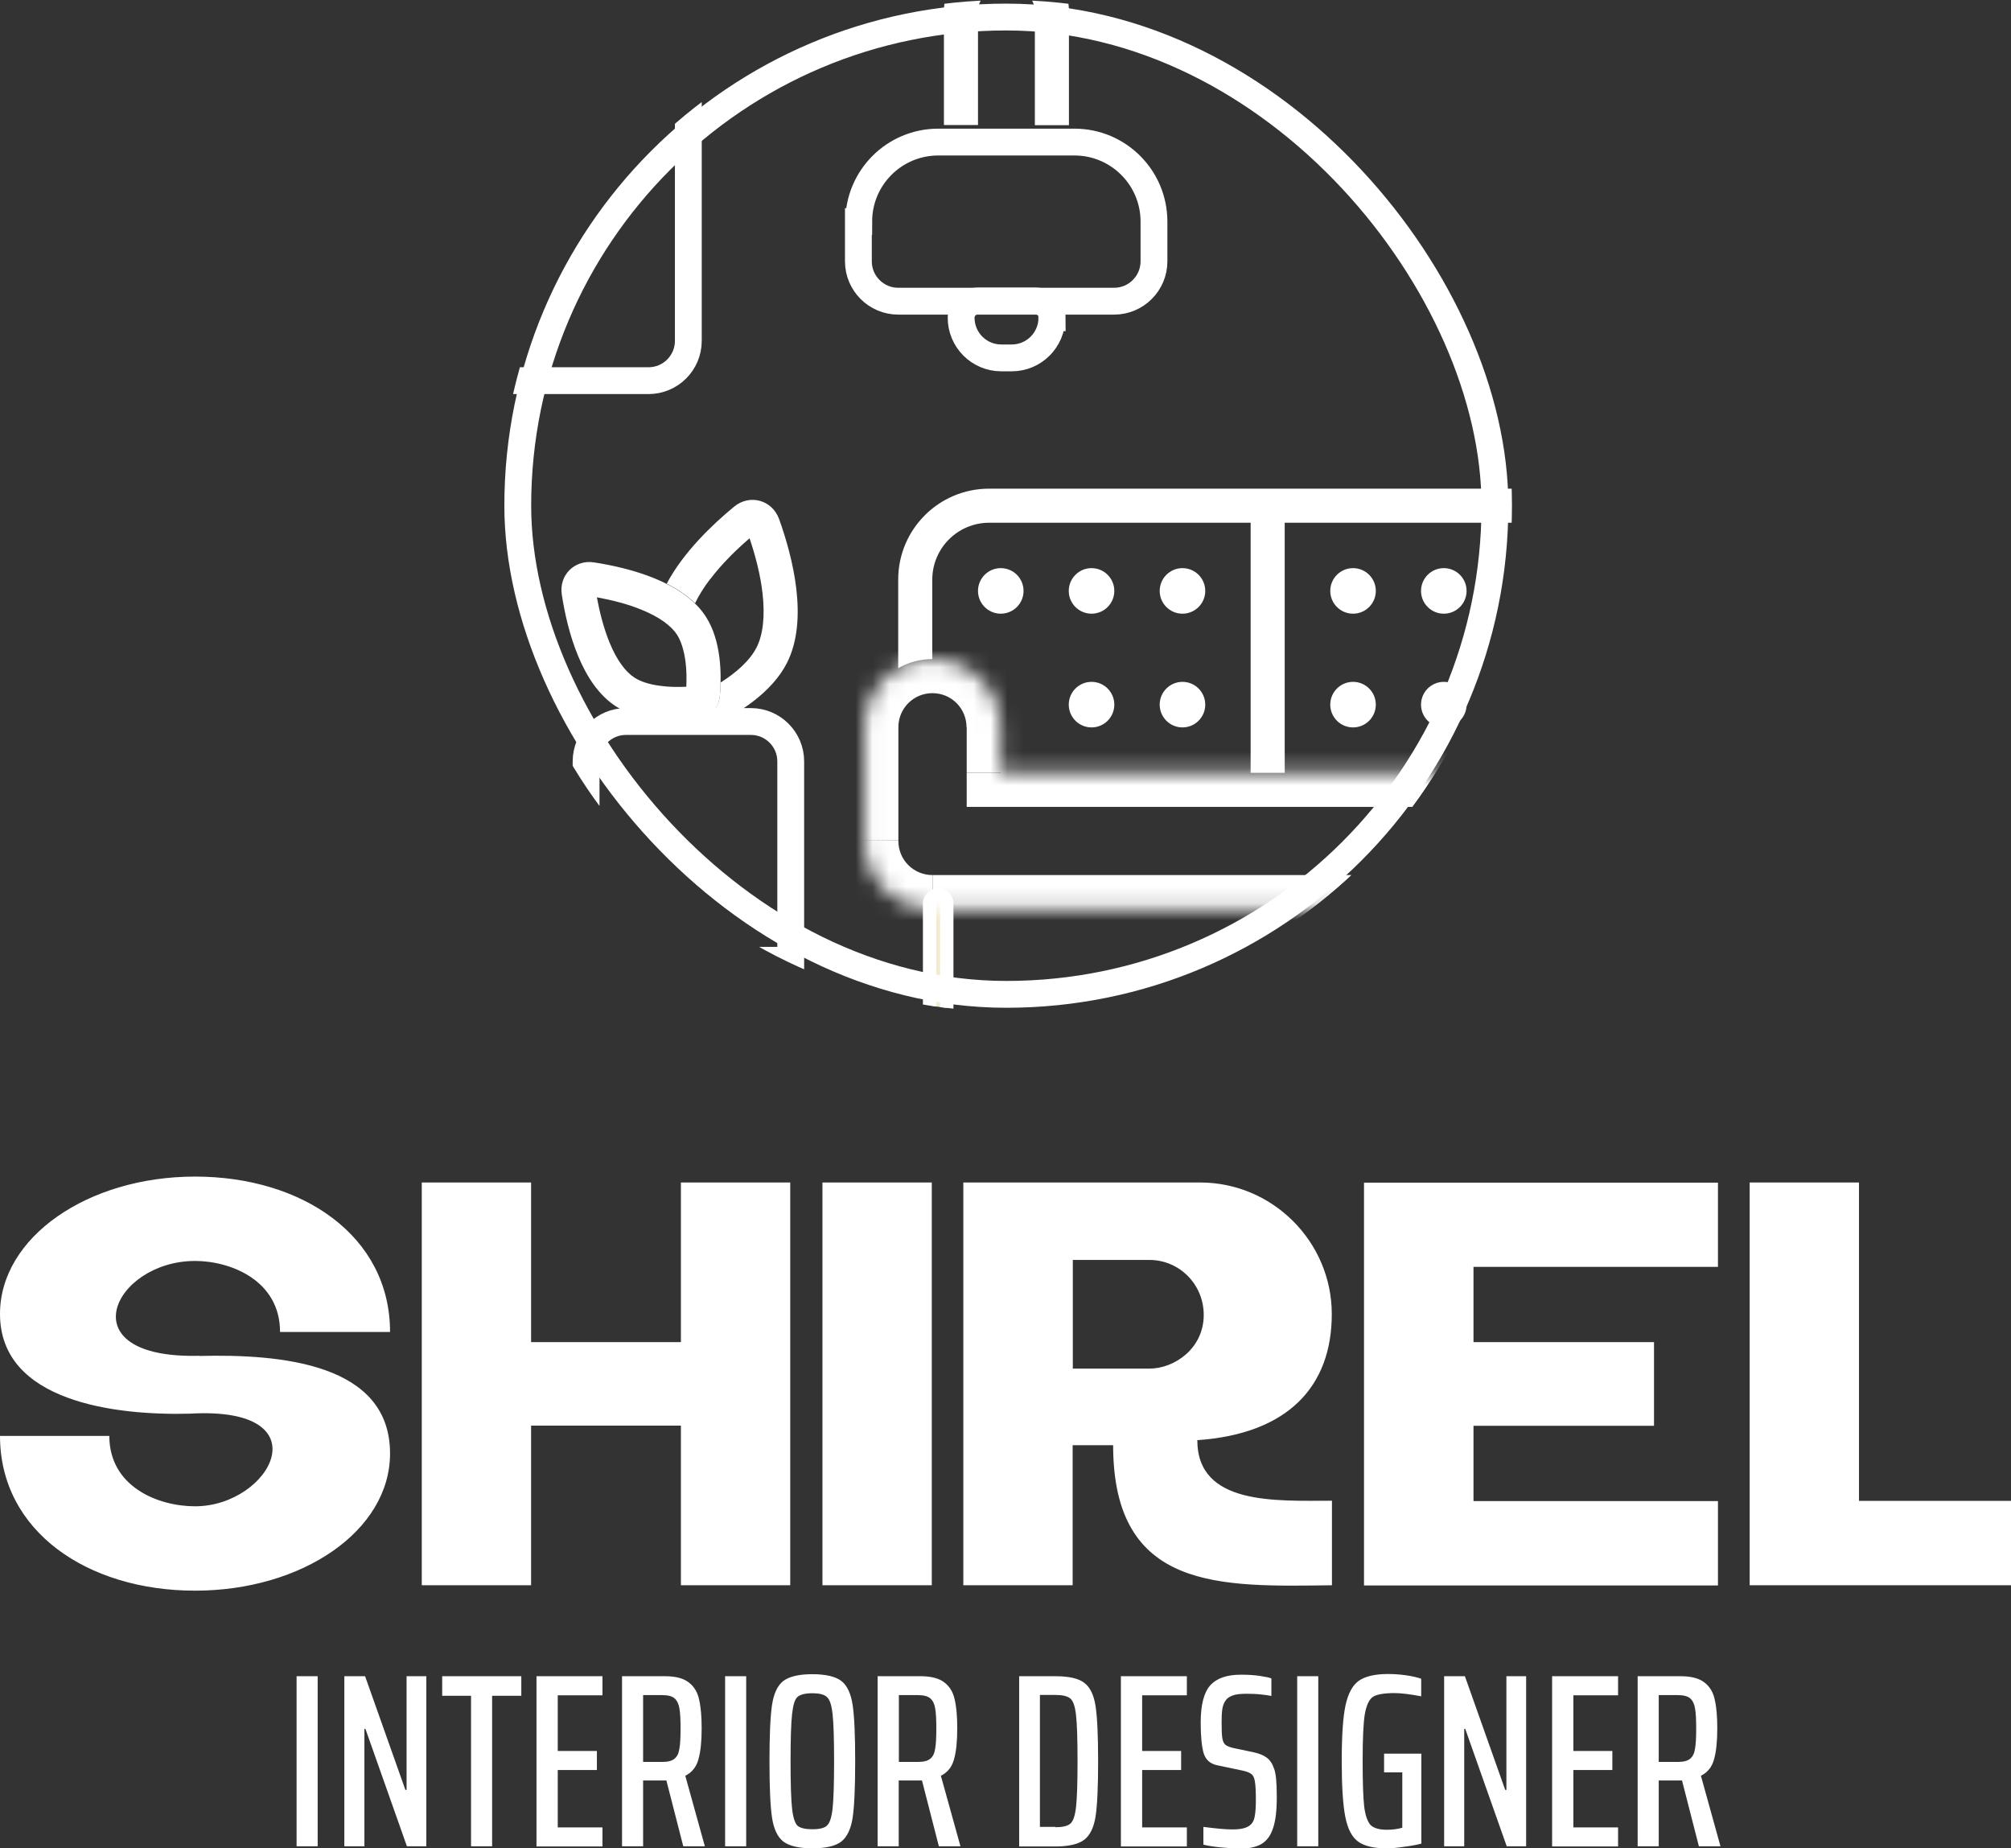 <svg xmlns="http://www.w3.org/2000/svg" xmlns:xlink="http://www.w3.org/1999/xlink" id="Layer_2" data-name="Layer 2" viewBox="0 0 119.2 109.54"><rect x="0" y="0" width="119.2" height="109.54" fill="#333333" stroke="none"/><defs><style>      .cls-1 {        fill-rule: evenodd;      }      .cls-1, .cls-2, .cls-3 {        stroke-width: 0px;      }      .cls-1, .cls-3 {        fill: #fff;      }      .cls-4 {        stroke-width: 1.59px;      }      .cls-4, .cls-2 {        fill: none;      }      .cls-4, .cls-5 {        stroke: #fff;      }      .cls-5 {        fill: #f3ead2;        stroke-width: .79px;      }      .cls-6 {        clip-path: url(#clippath);      }      .cls-7 {        mask: url(#mask);      }    </style><clipPath id="clippath"><path class="cls-2" d="M59.65,59.94h0c-16.55,0-29.97-13.42-29.97-29.97S43.1,0,59.65,0s29.97,13.42,29.97,29.97-13.42,29.97-29.97,29.97Z"></path></clipPath><mask id="mask" x="49.21" y="37.04" width="52.53" height="18.86" maskUnits="userSpaceOnUse"><g id="path-9-inside-1_13_218" data-name="path-9-inside-1 13 218"><path class="cls-1" d="M55.27,39.06c-2.23,0-4.04,1.81-4.04,4.04v6.69s0,.03,0,.05c0,2.23,1.81,4.04,4.04,4.04h40.41c2.23,0,4.04-1.81,4.04-4.04s-1.81-4.04-4.04-4.04h-36.37v-2.69c0-2.23-1.81-4.04-4.04-4.04Z"></path></g></mask></defs><g id="Layer_1-2" data-name="Layer 1"><g><path class="cls-3" d="M17.58,109.42v-10.08h1.25v10.08h-1.25ZM24.12,109.42l-2.46-6.96h-.06v6.96h-1.19v-10.08h1.23l2.39,6.74h.07v-6.74h1.17v10.08h-1.16ZM27.92,109.42v-8.92h-1.71v-1.16h4.69v1.16h-1.73v8.92h-1.25ZM31.8,109.42v-10.08h3.91v1.13h-2.65v3.3h2.32v1.13h-2.32v3.4h2.65v1.13h-3.91ZM40.5,109.42l-1-3.9h-1.38v3.9h-1.25v-10.08h2.55c.64,0,1.11.13,1.42.38.31.24.51.58.6,1.01.1.42.15.99.15,1.7,0,.76-.06,1.37-.19,1.83-.12.45-.38.78-.78.98l1.16,4.18h-1.29ZM39.25,104.42c.33,0,.58-.06.73-.19.16-.13.25-.32.29-.59.05-.27.07-.67.07-1.2s-.02-.94-.07-1.2c-.04-.26-.14-.46-.29-.59s-.4-.19-.73-.19h-1.13v3.96h1.13ZM42.98,109.42v-10.08h1.25v10.08h-1.25ZM48.15,109.54c-.8,0-1.38-.14-1.73-.41-.34-.27-.56-.75-.66-1.42-.1-.67-.15-1.78-.15-3.33s.05-2.65.15-3.33c.1-.67.32-1.15.66-1.42.35-.27.93-.41,1.73-.41s1.39.14,1.73.41c.34.27.56.75.66,1.42.1.66.15,1.77.15,3.33s-.05,2.67-.15,3.34c-.1.66-.32,1.13-.66,1.41-.34.27-.92.41-1.73.41ZM48.15,108.41c.42,0,.71-.07.86-.21.17-.15.28-.48.34-1.01.06-.54.09-1.48.09-2.81s-.03-2.27-.09-2.8c-.06-.54-.17-.87-.34-1.01-.16-.15-.44-.22-.86-.22s-.71.07-.88.22c-.16.14-.26.47-.32,1.01-.06.53-.09,1.46-.09,2.8s.03,2.28.09,2.81c.06.53.17.86.32,1.01.17.14.46.21.88.21ZM55.65,109.42l-1-3.9h-1.38v3.9h-1.25v-10.08h2.55c.63,0,1.11.13,1.42.38.31.24.51.58.6,1.01.1.42.15.99.15,1.7,0,.76-.06,1.37-.19,1.83-.12.45-.38.78-.78.98l1.16,4.18h-1.29ZM54.41,104.42c.33,0,.58-.06.73-.19.16-.13.25-.32.29-.59.05-.27.07-.67.07-1.2s-.02-.94-.07-1.2c-.04-.26-.14-.46-.29-.59-.16-.13-.4-.19-.73-.19h-1.13v3.96h1.13ZM60.4,99.34h2.15c.81,0,1.39.13,1.73.4.34.26.56.72.66,1.38s.15,1.74.15,3.27-.05,2.6-.15,3.25-.32,1.12-.67,1.39c-.34.26-.91.4-1.71.4h-2.15v-10.08ZM62.56,108.29c.42,0,.71-.07.88-.21.17-.14.28-.46.34-.98.06-.52.09-1.43.09-2.73s-.03-2.21-.09-2.73c-.06-.52-.17-.84-.34-.98-.17-.14-.46-.21-.88-.21h-.92v7.82h.92ZM66.44,109.42v-10.08h3.91v1.13h-2.65v3.3h2.31v1.13h-2.31v3.4h2.65v1.13h-3.91ZM73.37,109.54c-.32,0-.68-.02-1.07-.06-.38-.04-.7-.09-.97-.16v-1.05c.76.1,1.32.15,1.69.15.29,0,.53-.02.7-.07.19-.05.34-.13.45-.25.11-.12.18-.28.21-.5.04-.22.06-.53.06-.92,0-.54-.02-.91-.06-1.11-.03-.21-.11-.37-.23-.45-.12-.09-.34-.16-.66-.22l-1.33-.28c-.41-.08-.68-.31-.81-.7-.12-.4-.18-1.01-.18-1.83,0-1.05.19-1.78.56-2.2.38-.43.99-.64,1.83-.64.39,0,.76.02,1.1.07.34.05.58.1.7.15v1.04c-.14-.03-.35-.06-.63-.09-.27-.03-.55-.04-.84-.04-.35,0-.63.03-.82.1-.2.07-.34.17-.43.31-.1.14-.16.31-.19.51-.03.2-.04.45-.04.78,0,.42.01.73.04.92.03.19.09.32.18.4.1.08.25.14.45.19l1.19.25c.33.07.6.17.79.31.21.14.36.37.47.7.1.26.15.81.15,1.64s-.07,1.41-.22,1.85c-.14.44-.37.76-.7.95-.33.19-.8.28-1.39.28ZM76.89,109.42v-10.08h1.25v10.08h-1.25ZM82.04,105.04v-1.11h2.21v5.33c-.29.08-.64.14-1.03.19-.38.06-.73.09-1.05.09-.74,0-1.3-.13-1.67-.4-.36-.26-.62-.75-.76-1.47-.14-.72-.21-1.82-.21-3.3s.07-2.57.22-3.28c.15-.71.41-1.2.78-1.47.38-.27.96-.41,1.74-.41.32,0,.66.02,1.03.07.37.05.68.12.94.21v1.04c-.69-.13-1.22-.19-1.57-.19-.61,0-1.03.07-1.27.21-.23.14-.4.48-.5,1.03-.09.54-.13,1.47-.13,2.8,0,1.24.03,2.13.09,2.68.07.54.2.9.38,1.1.2.19.52.28.97.28.33,0,.63-.04.91-.12v-3.28h-1.07ZM89.31,109.42l-2.46-6.96h-.06v6.96h-1.19v-10.08h1.23l2.39,6.74h.07v-6.74h1.17v10.08h-1.16ZM92,109.42v-10.08h3.91v1.13h-2.65v3.3h2.31v1.13h-2.31v3.4h2.65v1.13h-3.91ZM100.7,109.42l-1-3.9h-1.38v3.9h-1.25v-10.08h2.55c.63,0,1.11.13,1.42.38.31.24.51.58.6,1.01.1.42.15.99.15,1.7,0,.76-.06,1.37-.19,1.83-.12.45-.38.78-.78.98l1.16,4.18h-1.29ZM99.45,104.42c.33,0,.58-.06.73-.19.16-.13.25-.32.29-.59.05-.27.07-.67.07-1.2s-.02-.94-.07-1.2c-.04-.26-.14-.46-.29-.59-.16-.13-.4-.19-.73-.19h-1.13v3.96h1.13Z"></path><path class="cls-3" d="M11.81,80.36c4.87-.12,11.31.45,11.31,5.78,0,4.58-5.2,8.13-11.56,8.13s-11.56-3.51-11.56-9.17h6.48c0,3.01,2.89,4.17,5.08,4.17,4.5,0,7.68-5.95-.29-5.49-4.42.12-11.27-.7-11.27-5.91,0-4.54,5.2-8.14,11.56-8.14s11.56,3.51,11.56,9.21h-6.52c0-3.06-2.93-4.21-5.04-4.21-4.83,0-7.64,5.82.25,5.62ZM40.36,70.08h6.48v23.87h-6.48v-9.46h-8.88v9.46h-6.48v-23.87h6.48v9.46h8.88v-9.46ZM48.75,70.08h6.48v23.87h-6.48v-23.87ZM78.95,88.95v5c-6.57.08-12.97.37-12.97-8.3h-2.4v8.3h-6.48v-23.87h14.04c4.29,0,7.8,3.51,7.8,7.8s-2.6,7.1-7.97,7.47c0,3.88,4.67,3.59,7.97,3.59ZM63.59,81.11h4.54c1.49,0,3.22-1.2,3.22-3.18,0-1.82-1.45-3.26-3.22-3.26h-4.54v6.44ZM101.83,75.08h-14.49v4.46h10.7v4.96h-10.7v4.46h14.49v5h-20.98v-23.87h20.98v5ZM110.2,88.95h9v5h-15.49v-23.87h6.48v18.87Z"></path><g class="cls-6"><g><rect class="cls-4" x="28" y="1.68" width="12.8" height="20.88" rx="2.36" ry="2.36"></rect><path class="cls-4" d="M50.9,13.13c0-2.6,2.11-4.71,4.71-4.71h8.08c2.6,0,4.71,2.11,4.71,4.71v2.36c0,1.3-1.06,2.36-2.36,2.36h-12.8c-1.3,0-2.36-1.06-2.36-2.36v-2.36Z"></path><path class="cls-1" d="M59.32-.67h.67c.74,0,1.35.6,1.35,1.35v6.74h2.02V.67c0-1.86-1.51-3.37-3.37-3.37h-.67c-1.86,0-3.37,1.51-3.37,3.37v6.74h2.02V.67c0-.74.6-1.35,1.35-1.35Z"></path><path class="cls-4" d="M62.35,18.83c0,1.32-1.07,2.38-2.38,2.38h-.62c-1.32,0-2.38-1.07-2.38-2.38,0-.54.44-.99.99-.99h3.42c.54,0,.99.44.99.99Z"></path><path class="cls-5" d="M55.61,65.5h0c-.28,0-.51-.23-.51-.51v-11.45c0-.28.23-.51.51-.51h0c.28,0,.51.23.51.51v11.45c0,.28-.23.51-.51.51Z"></path><g class="cls-7"><path class="cls-3" d="M51.23,43.1h-2.02,2.02ZM51.23,49.79l2.02.02h0v-.02h-2.02ZM55.27,53.88v-2.02,2.02ZM95.69,53.88v2.02-2.02ZM95.69,45.8v2.02-2.02ZM59.32,45.8h-2.02v2.02h2.02v-2.02ZM53.25,43.1c0-1.12.9-2.02,2.02-2.02v-4.04c-3.35,0-6.06,2.71-6.06,6.06h4.04ZM53.25,49.79v-6.69h-4.04v6.69h4.04ZM53.25,49.84v-.02l-4.04-.05s0,.05,0,.07h4.04ZM55.27,51.86c-1.12,0-2.02-.9-2.02-2.02h-4.04c0,3.35,2.71,6.06,6.06,6.06v-4.04ZM95.69,51.86h-40.41v4.04h40.41v-4.04ZM97.71,49.84c0,1.12-.9,2.02-2.02,2.02v4.04c3.35,0,6.06-2.71,6.06-6.06h-4.04ZM95.69,47.82c1.12,0,2.02.9,2.02,2.02h4.04c0-3.35-2.71-6.06-6.06-6.06v4.04ZM59.32,47.82h36.37v-4.04h-36.37v4.04ZM57.3,43.1v2.69h4.04v-2.69h-4.04ZM55.27,41.08c1.12,0,2.02.9,2.02,2.02h4.04c0-3.35-2.71-6.06-6.06-6.06v4.04Z"></path></g><path class="cls-1" d="M58.64,30.98h15.49v14.82h2.02v-14.82h15.49c1.86,0,3.37,1.51,3.37,3.37v10.1c0,.48-.1.93-.28,1.35h.95c.39,0,.77.06,1.13.16.14-.48.21-.98.21-1.51v-10.1c0-2.98-2.41-5.39-5.39-5.39h-33c-2.98,0-5.39,2.41-5.39,5.39v5.25c.59-.34,1.28-.54,2.02-.54h0v-4.71c0-1.86,1.51-3.37,3.37-3.37Z"></path><path class="cls-4" d="M46.86,56.91h-12.12v-11.79c0-1.3,1.06-2.36,2.36-2.36h7.41c1.3,0,2.36,1.06,2.36,2.36v11.79Z"></path><path class="cls-1" d="M42.1,34.32c.69-.91,1.55-1.75,2.33-2.42.33.98.64,2.13.77,3.27.15,1.35.03,2.45-.36,3.21-.41.8-1.24,1.51-2.13,2.07,0,.27-.02.53-.04.77-.07.79-.68,1.4-1.47,1.47-.11,0-.23.02-.35.02.47.35,1.11.42,1.68.15,1.29-.63,3.22-1.82,4.11-3.56,1.3-2.55.36-6.25-.46-8.54-.41-1.13-1.74-1.5-2.67-.73-1.31,1.08-3.01,2.71-3.99,4.56.63.32,1.2.7,1.68,1.16.22-.46.52-.94.9-1.44Z"></path><path class="cls-1" d="M35.38,35.4c.16.87.4,1.82.75,2.68.43,1.05.95,1.74,1.48,2.08.37.24.9.41,1.56.49.51.07,1.04.07,1.51.05.02-.47.02-1-.05-1.51-.09-.66-.26-1.19-.49-1.56-.34-.53-1.03-1.05-2.08-1.48-.86-.36-1.81-.59-2.68-.75ZM35.21,33.33c-1.15-.18-2.09.76-1.91,1.91.33,2.14,1.16,5.31,3.22,6.63,1.41.91,3.4.94,4.68.83.79-.07,1.4-.68,1.47-1.47.11-1.29.08-3.27-.83-4.68-1.32-2.06-4.49-2.89-6.63-3.22Z"></path><rect class="cls-4" x="30.69" y="1.01" width="57.92" height="57.92" rx="28.96" ry="28.96"></rect><circle class="cls-3" cx="70.09" cy="35.02" r="1.35"></circle><circle class="cls-3" cx="70.09" cy="41.76" r="1.35"></circle><circle class="cls-3" cx="64.7" cy="35.02" r="1.35"></circle><circle class="cls-3" cx="59.32" cy="35.02" r="1.35"></circle><circle class="cls-3" cx="64.7" cy="41.76" r="1.35"></circle><circle class="cls-3" cx="80.2" cy="35.02" r="1.35"></circle><circle class="cls-3" cx="80.2" cy="41.76" r="1.35"></circle><circle class="cls-3" cx="85.58" cy="35.02" r="1.35"></circle><circle class="cls-3" cx="90.97" cy="35.02" r="1.35"></circle><circle class="cls-3" cx="85.58" cy="41.76" r="1.35"></circle></g></g></g></g></svg>
